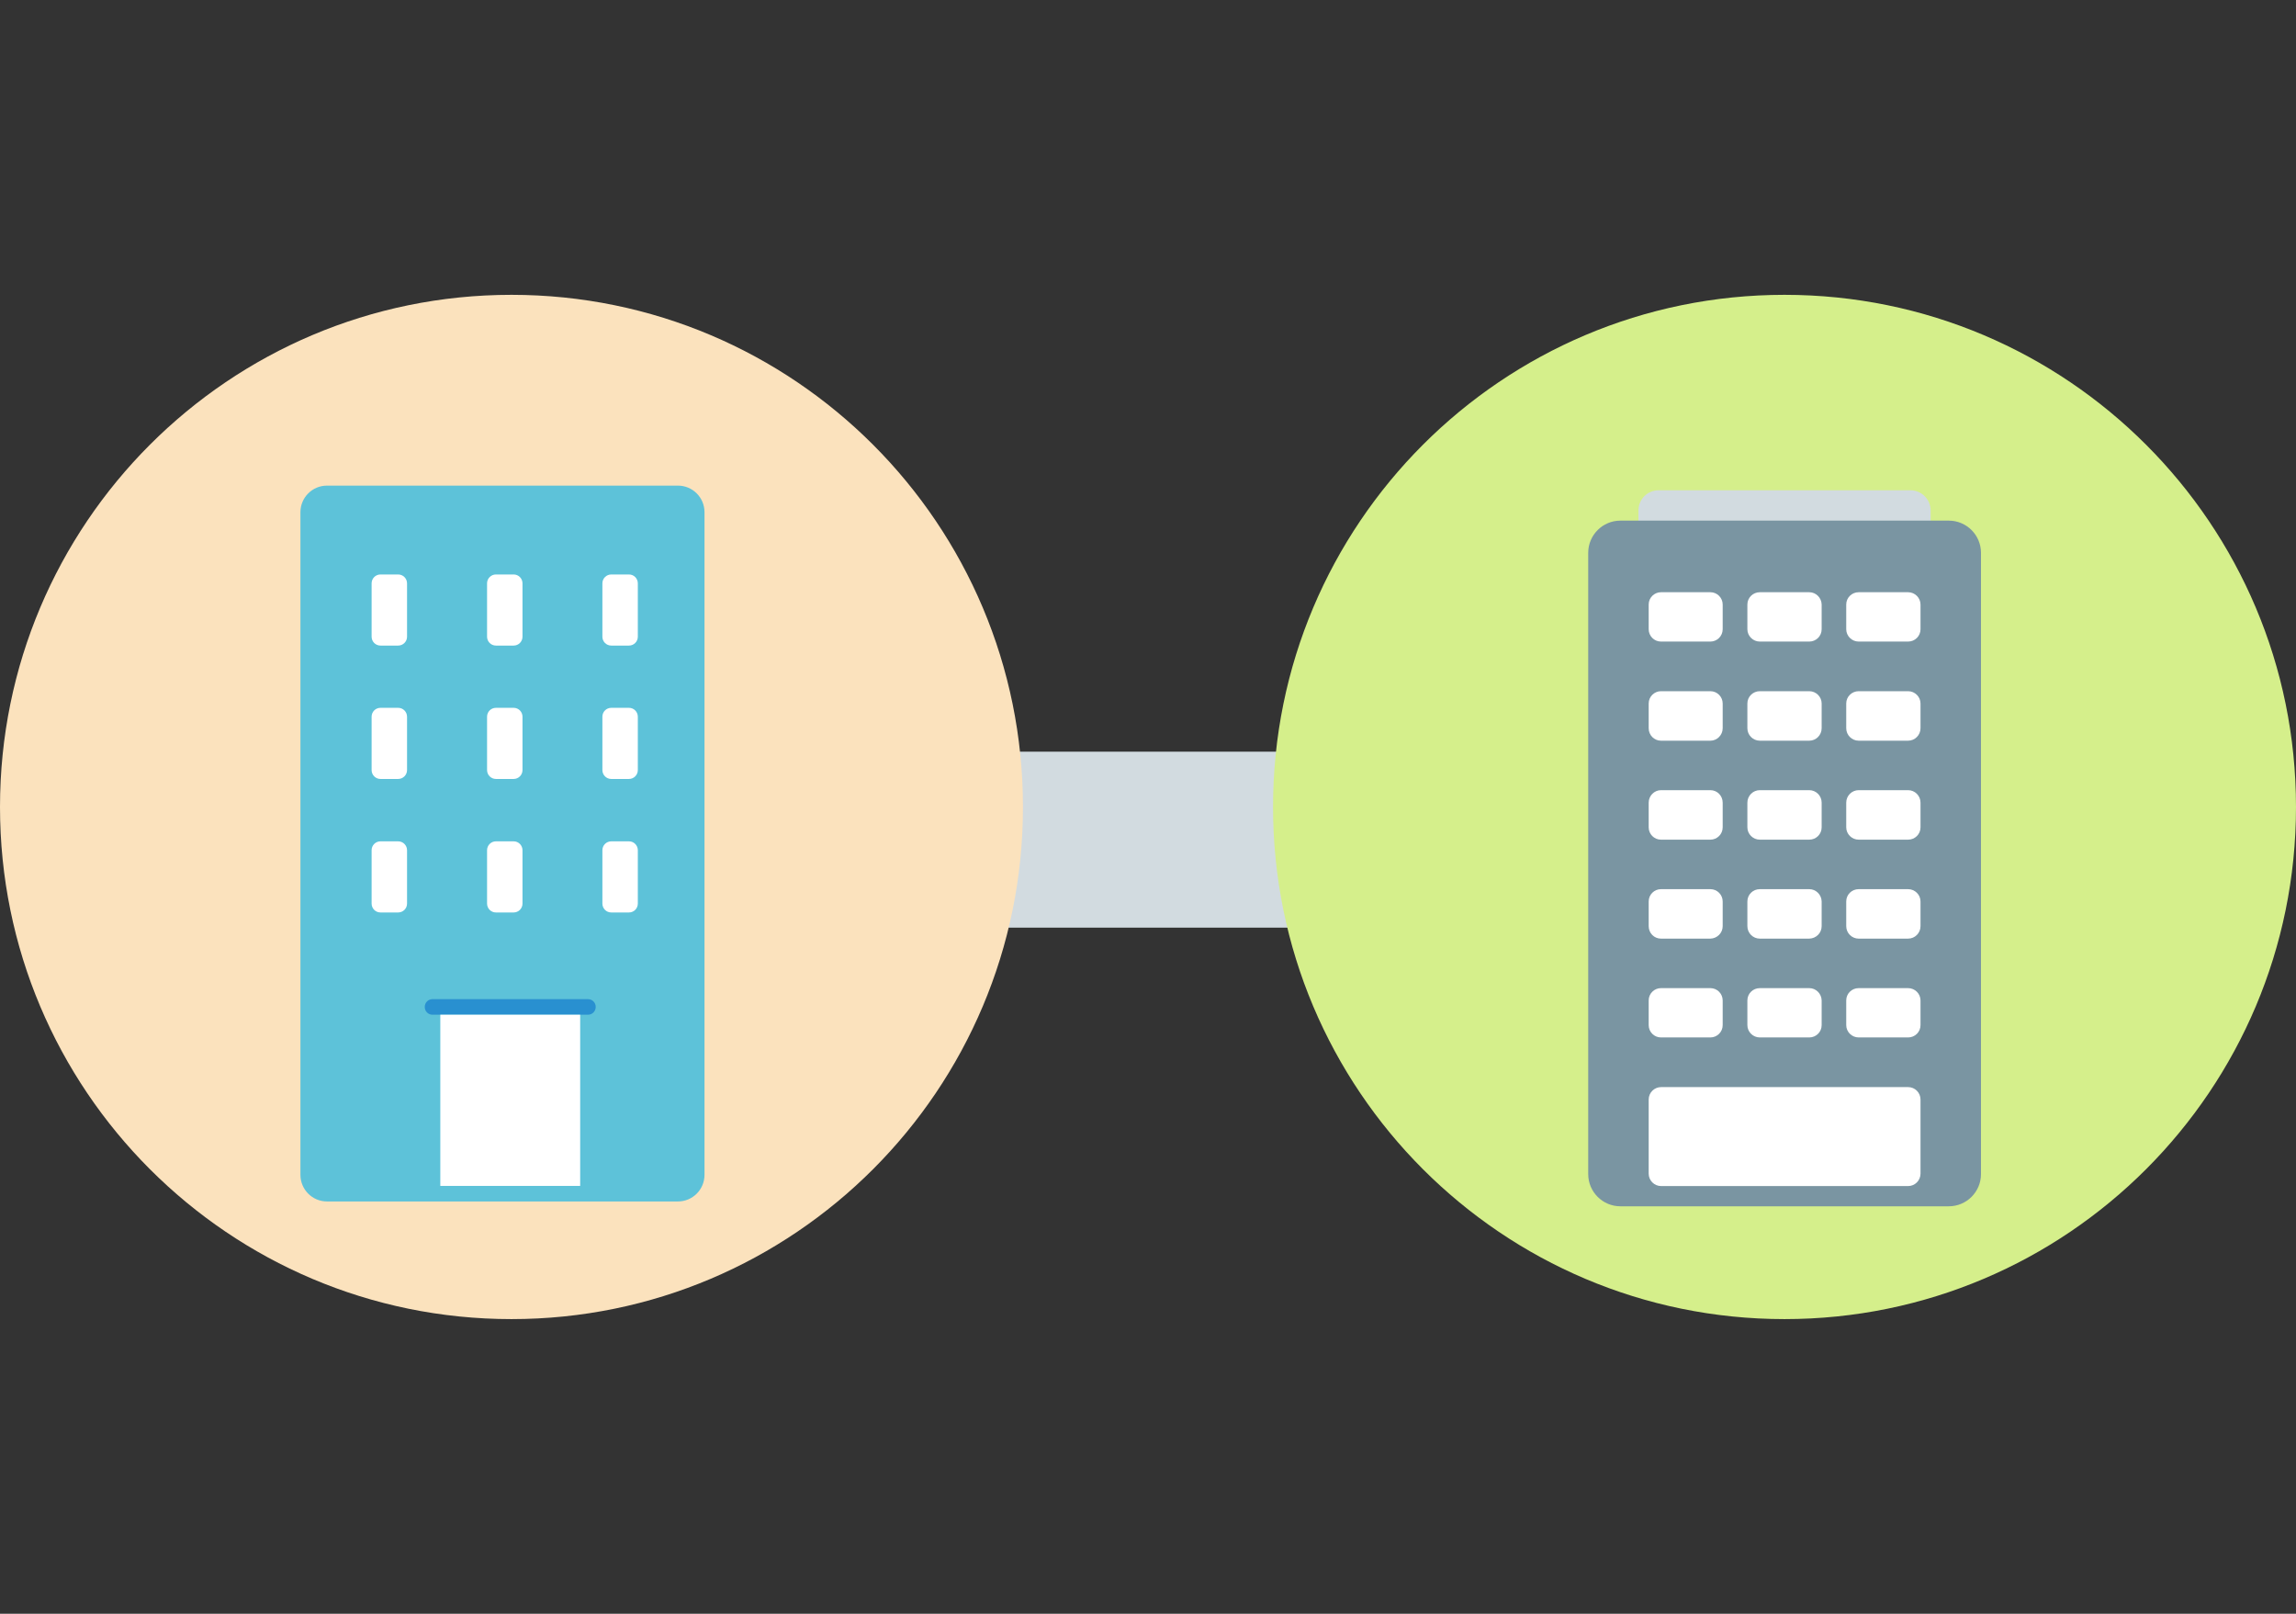 <svg width="74" height="52" viewBox="0 0 74 52" fill="none" xmlns="http://www.w3.org/2000/svg">
<rect x="0" y="0" width="74" height="52" fill="#333333" stroke="none"/>
<g clip-path="url(#clip0_625_4782)">
<path d="M24.62 27.056H47.276" stroke="#D2DBE0" stroke-width="5.67" stroke-miterlimit="10"/>
<path d="M57.515 42.505C66.619 42.505 74 35.117 74 26.003C74 16.888 66.619 9.5 57.515 9.5C48.41 9.5 41.03 16.888 41.03 26.003C41.03 35.117 48.41 42.505 57.515 42.505Z" fill="#D5EF8B"/>
<path d="M16.485 42.505C25.59 42.505 32.97 35.117 32.97 26.003C32.97 16.888 25.59 9.5 16.485 9.5C7.381 9.5 0 16.888 0 26.003C0 35.117 7.381 42.505 16.485 42.505Z" fill="#FBE2BD"/>
<path d="M21.85 15.648H10.539C10.066 15.648 9.683 16.031 9.683 16.505V37.856C9.683 38.33 10.066 38.714 10.539 38.714H21.85C22.323 38.714 22.706 38.33 22.706 37.856V16.505C22.706 16.031 22.323 15.648 21.85 15.648Z" fill="#5DC2D9"/>
<path d="M13.69 32.446C13.69 32.306 13.8 32.195 13.94 32.195H18.95C19.09 32.195 19.2 32.306 19.2 32.446C19.2 32.586 19.09 32.697 18.95 32.697H13.94C13.8 32.697 13.69 32.586 13.69 32.446Z" fill="#2990D0"/>
<path d="M18.699 32.697H14.191V38.213H18.699V32.697Z" fill="white"/>
<path d="M12.833 27.11C12.993 27.11 13.119 27.241 13.119 27.396V29.116C13.119 29.277 12.988 29.402 12.833 29.402H12.262C12.102 29.402 11.977 29.272 11.977 29.116V27.396C11.977 27.236 12.107 27.11 12.262 27.11H12.833ZM16.555 27.11C16.715 27.11 16.84 27.241 16.84 27.396V29.116C16.84 29.277 16.71 29.402 16.555 29.402H15.984C15.824 29.402 15.698 29.272 15.698 29.116V27.396C15.698 27.236 15.829 27.11 15.984 27.11H16.555ZM20.272 27.11C20.432 27.11 20.557 27.241 20.557 27.396V29.116C20.557 29.277 20.427 29.402 20.272 29.402H19.701C19.54 29.402 19.415 29.272 19.415 29.116V27.396C19.415 27.236 19.545 27.11 19.701 27.11H20.272ZM12.833 22.808C12.993 22.808 13.119 22.939 13.119 23.094V24.814C13.119 24.974 12.988 25.1 12.833 25.1H12.262C12.102 25.1 11.977 24.969 11.977 24.814V23.094C11.977 22.933 12.107 22.808 12.262 22.808H12.833ZM16.555 22.808C16.715 22.808 16.84 22.939 16.84 23.094V24.814C16.84 24.974 16.71 25.1 16.555 25.1H15.984C15.824 25.1 15.698 24.969 15.698 24.814V23.094C15.698 22.933 15.829 22.808 15.984 22.808H16.555ZM20.272 22.808C20.432 22.808 20.557 22.939 20.557 23.094V24.814C20.557 24.974 20.427 25.1 20.272 25.1H19.701C19.54 25.1 19.415 24.969 19.415 24.814V23.094C19.415 22.933 19.545 22.808 19.701 22.808H20.272ZM12.833 18.511C12.993 18.511 13.119 18.641 13.119 18.797V20.517C13.119 20.677 12.988 20.802 12.833 20.802H12.262C12.102 20.802 11.977 20.672 11.977 20.517V18.797C11.977 18.636 12.107 18.511 12.262 18.511H12.833ZM16.555 18.511C16.715 18.511 16.84 18.641 16.84 18.797V20.517C16.84 20.677 16.71 20.802 16.555 20.802H15.984C15.824 20.802 15.698 20.672 15.698 20.517V18.797C15.698 18.636 15.829 18.511 15.984 18.511H16.555ZM20.272 18.511C20.432 18.511 20.557 18.641 20.557 18.797V20.517C20.557 20.677 20.427 20.802 20.272 20.802H19.701C19.54 20.802 19.415 20.672 19.415 20.517V18.797C19.415 18.636 19.545 18.511 19.701 18.511H20.272Z" fill="white"/>
<path d="M52.812 17.102H62.224V16.45C62.224 16.089 61.933 15.798 61.573 15.798H53.458C53.097 15.798 52.807 16.089 52.807 16.45V17.102H52.812Z" fill="#D2DBE0"/>
<path d="M62.81 16.776H52.225C51.653 16.776 51.188 17.241 51.188 17.814V37.832C51.188 38.405 51.653 38.87 52.225 38.87H62.81C63.382 38.87 63.847 38.405 63.847 37.832V17.814C63.847 17.241 63.382 16.776 62.81 16.776Z" fill="#7A95A2"/>
<path d="M61.498 35.029H53.538C53.317 35.029 53.137 35.208 53.137 35.43V37.817C53.137 38.038 53.317 38.218 53.538 38.218H61.498C61.719 38.218 61.898 38.038 61.898 37.817V35.43C61.898 35.208 61.719 35.029 61.498 35.029Z" fill="white"/>
<path d="M55.126 31.84C55.346 31.84 55.522 32.02 55.522 32.236V33.033C55.522 33.254 55.341 33.429 55.126 33.429H53.533C53.312 33.429 53.137 33.249 53.137 33.033V32.236C53.137 32.015 53.318 31.84 53.533 31.84H55.126ZM58.312 31.84C58.532 31.84 58.707 32.02 58.712 32.236V33.033C58.712 33.254 58.532 33.429 58.312 33.429H56.719C56.498 33.429 56.318 33.249 56.318 33.033V32.236C56.318 32.015 56.498 31.84 56.719 31.84H58.312ZM61.498 31.84C61.718 31.84 61.898 32.02 61.898 32.236V33.033C61.898 33.254 61.718 33.429 61.498 33.429H59.905C59.684 33.429 59.504 33.249 59.504 33.033V32.236C59.504 32.015 59.684 31.84 59.905 31.84H61.498ZM55.126 28.651C55.346 28.651 55.522 28.831 55.522 29.047V29.844C55.522 30.065 55.341 30.24 55.126 30.245H53.533C53.312 30.245 53.137 30.065 53.137 29.844V29.047C53.137 28.826 53.318 28.651 53.533 28.651H55.126ZM58.312 28.651C58.532 28.651 58.707 28.831 58.712 29.047V29.844C58.712 30.065 58.532 30.24 58.312 30.245H56.719C56.498 30.245 56.318 30.065 56.318 29.844V29.047C56.318 28.826 56.498 28.651 56.719 28.651H58.312ZM61.498 28.651C61.718 28.651 61.898 28.831 61.898 29.047V29.844C61.898 30.065 61.718 30.245 61.498 30.245H59.905C59.684 30.245 59.504 30.065 59.504 29.844V29.047C59.504 28.826 59.684 28.651 59.905 28.651H61.498ZM55.126 25.461C55.346 25.461 55.522 25.642 55.522 25.863V26.66C55.522 26.881 55.341 27.056 55.126 27.056H53.533C53.312 27.056 53.137 26.875 53.137 26.66V25.863C53.137 25.642 53.318 25.461 53.533 25.461H55.126ZM58.312 25.461C58.532 25.461 58.712 25.642 58.712 25.863V26.66C58.712 26.881 58.532 27.056 58.312 27.056H56.719C56.498 27.056 56.318 26.875 56.318 26.66V25.863C56.318 25.642 56.498 25.461 56.719 25.461H58.312ZM61.498 25.461C61.718 25.461 61.898 25.642 61.898 25.863V26.66C61.898 26.881 61.718 27.056 61.498 27.056H59.905C59.684 27.056 59.504 26.875 59.504 26.66V25.863C59.504 25.642 59.684 25.461 59.905 25.461H61.498ZM55.126 22.272C55.346 22.272 55.522 22.453 55.522 22.668V23.466C55.522 23.686 55.341 23.867 55.126 23.867H53.533C53.312 23.867 53.137 23.686 53.137 23.466V22.668C53.137 22.448 53.318 22.272 53.533 22.272H55.126ZM58.312 22.272C58.532 22.272 58.712 22.453 58.712 22.668V23.466C58.712 23.686 58.532 23.867 58.312 23.867H56.719C56.498 23.867 56.318 23.686 56.318 23.466V22.668C56.318 22.448 56.498 22.272 56.719 22.272H58.312ZM61.498 22.272C61.718 22.272 61.898 22.453 61.898 22.668V23.466C61.898 23.686 61.718 23.867 61.498 23.867H59.905C59.684 23.867 59.504 23.686 59.504 23.466V22.668C59.504 22.448 59.684 22.272 59.905 22.272H61.498ZM55.126 19.083C55.346 19.083 55.522 19.264 55.522 19.479V20.276C55.522 20.497 55.341 20.673 55.126 20.673H53.533C53.312 20.673 53.137 20.492 53.137 20.276V19.479C53.137 19.259 53.318 19.083 53.533 19.083H55.126ZM58.312 19.083C58.532 19.083 58.707 19.264 58.712 19.479V20.276C58.712 20.497 58.532 20.673 58.312 20.673H56.719C56.498 20.673 56.318 20.492 56.318 20.276V19.479C56.318 19.259 56.498 19.083 56.719 19.083H58.312ZM61.498 19.083C61.718 19.083 61.898 19.264 61.898 19.479V20.276C61.898 20.497 61.718 20.673 61.498 20.673H59.905C59.684 20.673 59.504 20.492 59.504 20.276V19.479C59.504 19.259 59.684 19.083 59.905 19.083H61.498Z" fill="white"/>
</g>
<defs>
<clipPath id="clip0_625_4782">
<rect width="74" height="33" fill="white" transform="translate(0 9.5)"/>
</clipPath>
</defs>
</svg>
